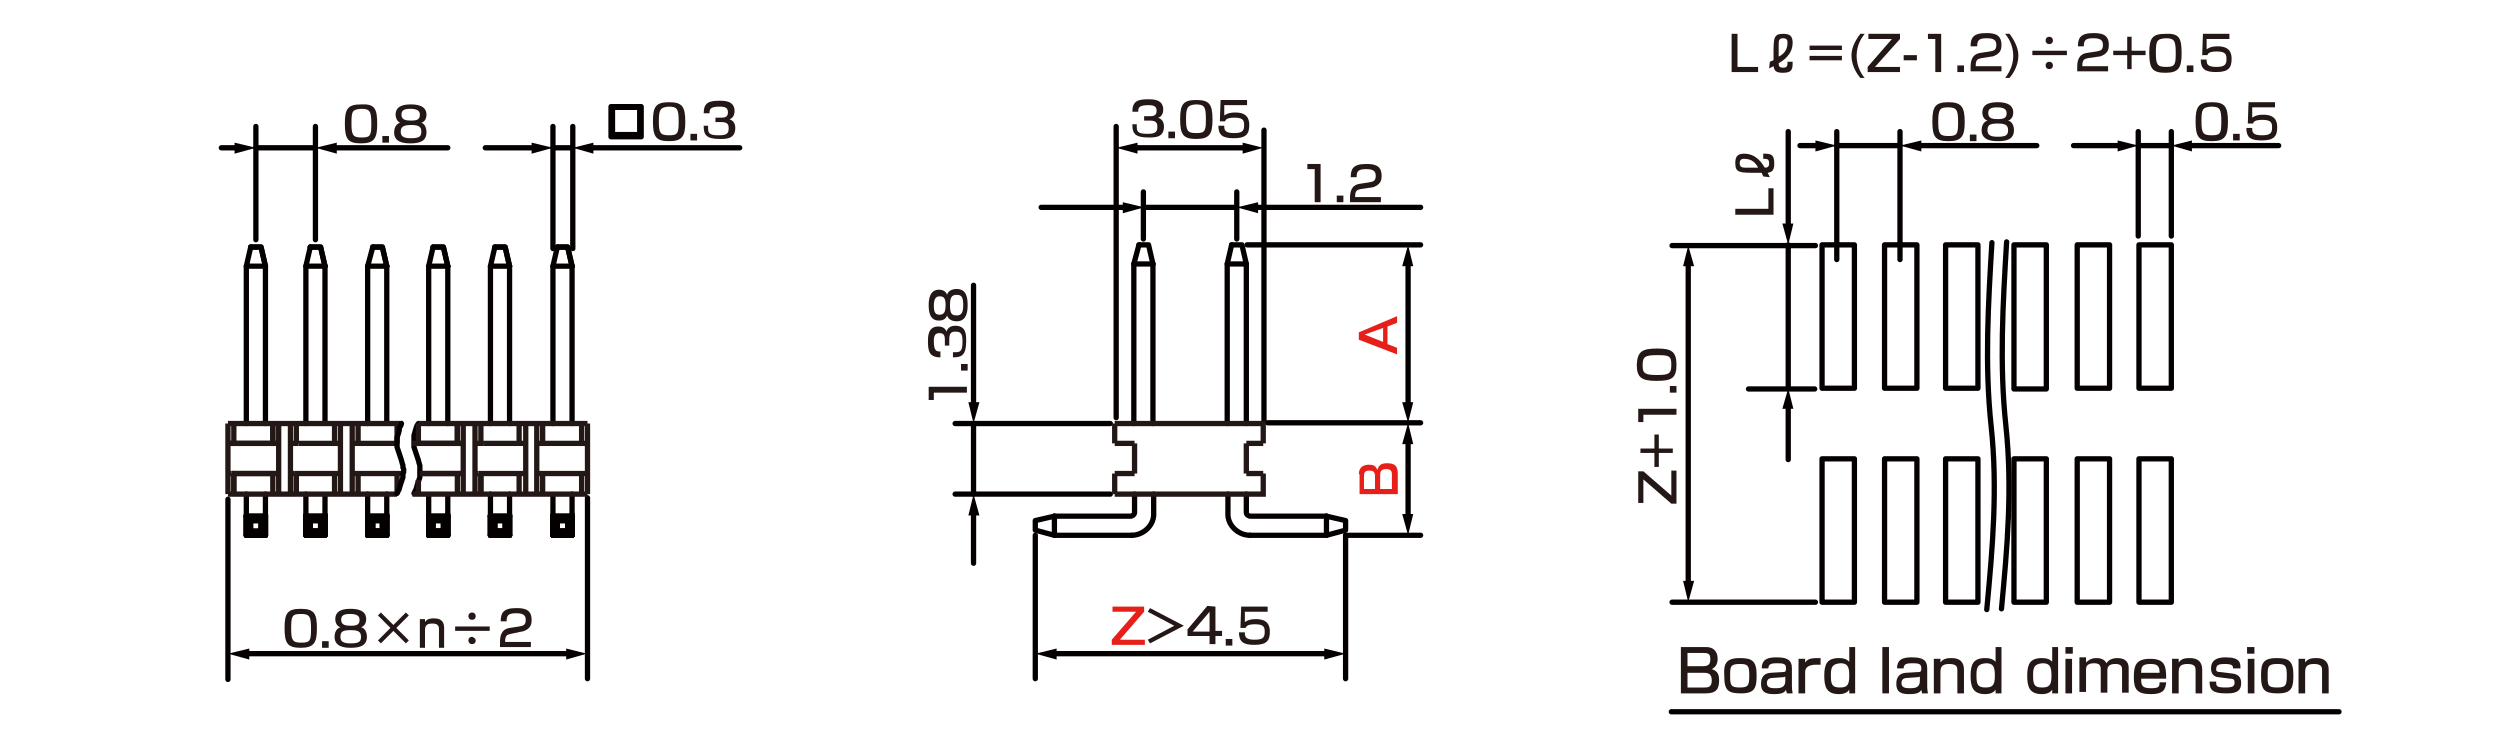 <?xml version="1.0" encoding="utf-8"?>
<!-- Generator: Adobe Illustrator 24.2.3, SVG Export Plug-In . SVG Version: 6.00 Build 0)  -->
<svg version="1.1" id="レイヤー_1" xmlns="http://www.w3.org/2000/svg" xmlns:xlink="http://www.w3.org/1999/xlink" x="0px" width="340" height="99.6"
	 y="0px" viewBox="0 0 340 99.6" style="enable-background:new 0 0 340 99.6;" xml:space="preserve">
<style type="text/css">
	.st0{fill:none;stroke:#040000;stroke-width:0.72;stroke-linecap:round;stroke-linejoin:round;stroke-miterlimit:10;}
	.st1{fill:none;stroke:#040000;stroke-width:0.72;stroke-linecap:round;stroke-linejoin:round;}
	.st2{fill:#040000;}
	.st3{fill:#E61F19;}
	.st4{fill:#231815;}
	.st5{fill:none;stroke:#231815;stroke-width:0.72;stroke-miterlimit:10;}
</style>
<g id="MH0104">
	<line class="st0" x1="34.8" y1="20.1" x2="42.9" y2="20.1"/>
	<line class="st0" x1="42.9" y1="32.6" x2="42.9" y2="17.2"/>
	<line class="st0" x1="34.8" y1="32.6" x2="34.8" y2="17.2"/>
	<line class="st0" x1="75.2" y1="20.1" x2="77.9" y2="20.1"/>
	<line class="st0" x1="77.9" y1="33.8" x2="77.9" y2="17.2"/>
	<line class="st0" x1="75.2" y1="33.8" x2="75.2" y2="17.2"/>
	<line class="st0" x1="79.9" y1="67.7" x2="79.9" y2="92.3"/>
	<line class="st0" x1="31" y1="67.9" x2="31" y2="92.4"/>
	<g>
		<path class="st0" d="M36.1,36.2v21.4V36.2z"/>
		<line class="st0" x1="33.5" y1="36.2" x2="33.5" y2="57.6"/>
		<polyline class="st0" points="34.1,33.6 35.5,33.6 36.1,36.2 		"/>
		<polygon class="st0" points="36.1,36.2 33.5,36.2 34.1,33.6 33.5,36.2 		"/>
		<polyline class="st0" points="36.1,36.2 35.5,33.6 34.1,33.6 		"/>
	</g>
	<g>
		<line class="st0" x1="34.1" y1="70.8" x2="33.5" y2="70.2"/>
		<line class="st0" x1="34.1" y1="72.2" x2="33.5" y2="72.8"/>
		<line class="st0" x1="33.5" y1="70.2" x2="36.1" y2="70.2"/>
		<polyline class="st0" points="33.5,70.2 33.5,72.8 36.1,72.8 		"/>
		<line class="st0" x1="34.1" y1="70.8" x2="35.5" y2="70.8"/>
		<polyline class="st0" points="34.1,70.8 34.1,72.2 35.5,72.2 		"/>
		<polyline class="st0" points="36.1,70.2 35.5,70.8 35.5,72.2 		"/>
		<line class="st0" x1="35.5" y1="72.2" x2="36.1" y2="72.8"/>
		<polyline class="st0" points="36.1,70 36.1,72.8 36.1,70.2 		"/>
		<line class="st0" x1="33.5" y1="70" x2="33.5" y2="72.8"/>
		<line class="st0" x1="34.1" y1="70.8" x2="33.5" y2="70.2"/>
		<line class="st0" x1="34.1" y1="72.2" x2="33.5" y2="72.8"/>
		<line class="st0" x1="33.5" y1="70.2" x2="36.1" y2="70.2"/>
		<polyline class="st0" points="33.5,70.2 33.5,72.8 36.1,72.8 		"/>
		<line class="st0" x1="34.1" y1="70.8" x2="35.5" y2="70.8"/>
		<polyline class="st0" points="36.1,72.8 36.1,70.2 35.5,70.8 35.5,72.2 		"/>
		<line class="st0" x1="33.5" y1="67.2" x2="33.5" y2="72.8"/>
		<line class="st0" x1="36.1" y1="70" x2="36.1" y2="72.8"/>
		<line class="st0" x1="36.1" y1="67.2" x2="36.1" y2="72.8"/>
	</g>
	<g>
		<path class="st0" d="M44.2,36.2v21.3V36.2z"/>
		<line class="st0" x1="41.6" y1="36.2" x2="41.6" y2="57.6"/>
		<polyline class="st0" points="42.2,33.6 43.6,33.6 44.2,36.2 		"/>
		<polygon class="st0" points="44.2,36.2 41.6,36.2 42.2,33.6 41.6,36.2 		"/>
		<polyline class="st0" points="44.2,36.2 43.6,33.6 42.2,33.6 		"/>
	</g>
	<g>
		<line class="st0" x1="42.2" y1="70.8" x2="41.6" y2="70.2"/>
		<line class="st0" x1="42.2" y1="72.2" x2="41.6" y2="72.8"/>
		<line class="st0" x1="41.6" y1="70.2" x2="44.2" y2="70.2"/>
		<polyline class="st0" points="41.6,70.2 41.6,72.8 44.2,72.8 		"/>
		<line class="st0" x1="42.2" y1="70.8" x2="43.6" y2="70.8"/>
		<polyline class="st0" points="42.2,70.8 42.2,72.2 43.6,72.2 		"/>
		<polyline class="st0" points="44.2,70.2 43.6,70.8 43.6,72.2 		"/>
		<line class="st0" x1="43.6" y1="72.2" x2="44.2" y2="72.8"/>
		<polyline class="st0" points="44.2,70 44.2,72.8 44.2,70.2 		"/>
		<line class="st0" x1="41.6" y1="70" x2="41.6" y2="72.8"/>
		<line class="st0" x1="42.2" y1="70.8" x2="41.6" y2="70.2"/>
		<line class="st0" x1="42.2" y1="72.2" x2="41.6" y2="72.8"/>
		<line class="st0" x1="41.6" y1="70.2" x2="44.2" y2="70.2"/>
		<polyline class="st0" points="41.6,70.2 41.6,72.8 44.2,72.8 		"/>
		<line class="st0" x1="42.2" y1="70.8" x2="43.6" y2="70.8"/>
		<polyline class="st0" points="42.2,70.8 42.2,72.2 43.6,72.2 		"/>
		<polyline class="st0" points="44.2,72.8 44.2,70.2 43.6,70.8 43.6,72.2 		"/>
		<line class="st0" x1="41.6" y1="67.2" x2="41.6" y2="72.8"/>
		<line class="st0" x1="44.2" y1="70" x2="44.2" y2="72.8"/>
		<line class="st0" x1="44.2" y1="67.3" x2="44.2" y2="72.8"/>
	</g>
	<g>
		<path class="st0" d="M52.6,36.2v21.3V36.2z"/>
		<line class="st0" x1="50" y1="36.2" x2="50" y2="57.6"/>
		<polyline class="st0" points="50.7,33.6 52,33.6 52.6,36.2 		"/>
		<polygon class="st0" points="52.6,36.2 50,36.2 50.7,33.6 50,36.2 		"/>
		<polyline class="st0" points="52.6,36.2 52,33.6 50.7,33.6 		"/>
	</g>
	<g>
		<line class="st0" x1="50.7" y1="70.8" x2="50" y2="70.2"/>
		<line class="st0" x1="50.7" y1="72.2" x2="50" y2="72.8"/>
		<line class="st0" x1="50" y1="70.2" x2="52.6" y2="70.2"/>
		<polyline class="st0" points="50,70.2 50,72.8 52.6,72.8 		"/>
		<line class="st0" x1="50.7" y1="70.8" x2="52" y2="70.8"/>
		<polyline class="st0" points="50.7,70.8 50.7,72.2 52,72.2 		"/>
		<polyline class="st0" points="52.6,70.2 52,70.8 52,72.2 		"/>
		<line class="st0" x1="52" y1="72.2" x2="52.6" y2="72.8"/>
		<polyline class="st0" points="52.6,70 52.6,72.8 52.6,70.2 		"/>
		<line class="st0" x1="50" y1="70" x2="50" y2="72.8"/>
		<line class="st0" x1="50.7" y1="70.8" x2="50" y2="70.2"/>
		<line class="st0" x1="50.7" y1="72.2" x2="50" y2="72.8"/>
		<line class="st0" x1="50" y1="70.2" x2="52.6" y2="70.2"/>
		<polyline class="st0" points="50,70.2 50,72.8 52.6,72.8 		"/>
		<line class="st0" x1="50.7" y1="70.8" x2="52" y2="70.8"/>
		<polyline class="st0" points="50.7,70.8 50.7,72.2 52,72.2 		"/>
		<polyline class="st0" points="52.6,72.8 52.6,70.2 52,70.8 52,72.2 		"/>
		<line class="st0" x1="50" y1="67.2" x2="50" y2="72.8"/>
		<line class="st0" x1="52.6" y1="70" x2="52.6" y2="72.8"/>
		<line class="st0" x1="52.6" y1="67.2" x2="52.6" y2="72.8"/>
	</g>
	<g>
		<path class="st0" d="M60.9,36.2v21.4V36.2z"/>
		<line class="st0" x1="58.3" y1="36.2" x2="58.3" y2="57.6"/>
		<polyline class="st0" points="58.9,33.6 60.3,33.6 60.9,36.2 		"/>
		<polygon class="st0" points="60.9,36.2 58.3,36.2 58.9,33.6 58.3,36.2 		"/>
		<polyline class="st0" points="60.9,36.2 60.3,33.6 58.9,33.6 		"/>
	</g>
	<g>
		<line class="st0" x1="58.9" y1="70.8" x2="58.3" y2="70.2"/>
		<line class="st0" x1="58.9" y1="72.2" x2="58.3" y2="72.8"/>
		<line class="st0" x1="58.3" y1="70.2" x2="60.9" y2="70.2"/>
		<polyline class="st0" points="58.3,70.2 58.3,72.8 60.9,72.8 		"/>
		<line class="st0" x1="58.9" y1="70.8" x2="60.3" y2="70.8"/>
		<polyline class="st0" points="58.9,70.8 58.9,72.2 60.3,72.2 		"/>
		<polyline class="st0" points="60.9,70.2 60.3,70.8 60.3,72.2 		"/>
		<line class="st0" x1="60.3" y1="72.2" x2="60.9" y2="72.8"/>
		<polyline class="st0" points="60.9,70 60.9,72.8 60.9,70.2 		"/>
		<line class="st0" x1="58.3" y1="70" x2="58.3" y2="72.8"/>
		<line class="st0" x1="58.9" y1="70.8" x2="58.3" y2="70.2"/>
		<line class="st0" x1="58.9" y1="72.2" x2="58.3" y2="72.8"/>
		<line class="st0" x1="58.3" y1="70.2" x2="60.9" y2="70.2"/>
		<polyline class="st0" points="58.3,70.2 58.3,72.8 60.9,72.8 		"/>
		<line class="st0" x1="58.9" y1="70.8" x2="60.3" y2="70.8"/>
		<polyline class="st0" points="58.9,70.8 58.9,72.2 60.3,72.2 		"/>
		<polyline class="st0" points="60.9,72.8 60.9,70.2 60.3,70.8 60.3,72.2 		"/>
		<line class="st0" x1="58.3" y1="67.3" x2="58.3" y2="72.8"/>
		<line class="st0" x1="60.9" y1="70" x2="60.9" y2="72.8"/>
		<line class="st0" x1="60.9" y1="67.3" x2="60.9" y2="72.8"/>
	</g>
	<g>
		<path class="st0" d="M69.3,36.2v21.4V36.2z"/>
		<line class="st0" x1="66.7" y1="36.2" x2="66.7" y2="57.6"/>
		<polyline class="st0" points="67.3,33.6 68.7,33.6 69.3,36.2 		"/>
		<polygon class="st0" points="69.3,36.2 66.7,36.2 67.3,33.6 66.7,36.2 		"/>
		<polyline class="st0" points="69.3,36.2 68.7,33.6 67.3,33.6 		"/>
	</g>
	<g>
		<line class="st0" x1="67.3" y1="70.8" x2="66.7" y2="70.2"/>
		<line class="st0" x1="67.3" y1="72.2" x2="66.7" y2="72.8"/>
		<line class="st0" x1="66.7" y1="70.2" x2="69.3" y2="70.2"/>
		<polyline class="st0" points="66.7,70.2 66.7,72.8 69.3,72.8 		"/>
		<line class="st0" x1="67.3" y1="70.8" x2="68.7" y2="70.8"/>
		<polyline class="st0" points="67.3,70.8 67.3,72.2 68.7,72.2 		"/>
		<polyline class="st0" points="69.3,70.2 68.7,70.8 68.7,72.2 		"/>
		<line class="st0" x1="68.7" y1="72.2" x2="69.3" y2="72.8"/>
		<polyline class="st0" points="69.3,70 69.3,72.8 69.3,70.2 		"/>
		<line class="st0" x1="66.7" y1="70" x2="66.7" y2="72.8"/>
		<line class="st0" x1="67.3" y1="70.8" x2="66.7" y2="70.2"/>
		<line class="st0" x1="67.3" y1="72.2" x2="66.7" y2="72.8"/>
		<line class="st0" x1="66.7" y1="70.2" x2="69.3" y2="70.2"/>
		<polyline class="st0" points="66.7,70.2 66.7,72.8 69.3,72.8 		"/>
		<line class="st0" x1="67.3" y1="70.8" x2="68.7" y2="70.8"/>
		<polyline class="st0" points="67.3,70.8 67.3,72.2 68.7,72.2 		"/>
		<polyline class="st0" points="69.3,72.8 69.3,70.2 68.7,70.8 68.7,72.2 		"/>
		<line class="st0" x1="66.7" y1="67.2" x2="66.7" y2="72.8"/>
		<line class="st0" x1="69.3" y1="70" x2="69.3" y2="72.8"/>
		<line class="st0" x1="69.3" y1="67.2" x2="69.3" y2="72.8"/>
	</g>
	<g>
		<path class="st0" d="M77.8,36.2v21.4V36.2z"/>
		<line class="st0" x1="75.2" y1="36.2" x2="75.2" y2="57.6"/>
		<polyline class="st0" points="75.8,33.6 77.2,33.6 77.8,36.2 		"/>
		<polygon class="st0" points="77.8,36.2 75.2,36.2 75.8,33.6 75.2,36.2 		"/>
		<polyline class="st0" points="77.8,36.2 77.2,33.6 75.8,33.6 		"/>
	</g>
	<g>
		<line class="st0" x1="75.8" y1="70.8" x2="75.2" y2="70.2"/>
		<line class="st0" x1="75.8" y1="72.2" x2="75.2" y2="72.8"/>
		<line class="st0" x1="75.2" y1="70.2" x2="77.8" y2="70.2"/>
		<polyline class="st0" points="75.2,70.2 75.2,72.8 77.8,72.8 		"/>
		<line class="st0" x1="75.8" y1="70.8" x2="77.2" y2="70.8"/>
		<polyline class="st0" points="75.8,70.8 75.8,72.2 77.2,72.2 		"/>
		<polyline class="st0" points="77.8,70.2 77.2,70.8 77.2,72.2 		"/>
		<line class="st0" x1="77.2" y1="72.2" x2="77.8" y2="72.8"/>
		<polyline class="st0" points="77.8,70 77.8,72.8 77.8,70.2 		"/>
		<line class="st0" x1="75.2" y1="70" x2="75.2" y2="72.8"/>
		<line class="st0" x1="75.8" y1="70.8" x2="75.2" y2="70.2"/>
		<line class="st0" x1="75.8" y1="72.2" x2="75.2" y2="72.8"/>
		<line class="st0" x1="75.2" y1="70.2" x2="77.8" y2="70.2"/>
		<polyline class="st0" points="75.2,70.2 75.2,72.8 77.8,72.8 		"/>
		<line class="st0" x1="75.8" y1="70.8" x2="77.2" y2="70.8"/>
		<polyline class="st0" points="75.8,70.8 75.8,72.2 77.2,72.2 		"/>
		<polyline class="st0" points="77.8,72.8 77.8,70.2 77.2,70.8 77.2,72.2 		"/>
		<line class="st0" x1="75.2" y1="67.3" x2="75.2" y2="72.8"/>
		<line class="st0" x1="77.8" y1="70" x2="77.8" y2="72.8"/>
		<line class="st0" x1="77.8" y1="67.2" x2="77.8" y2="72.8"/>
	</g>
	<line class="st0" x1="290.8" y1="19.8" x2="295.3" y2="19.8"/>
	<line class="st0" x1="295.3" y1="32.1" x2="295.3" y2="17.9"/>
	<line class="st0" x1="290.8" y1="32.1" x2="290.8" y2="17.9"/>
	<line class="st0" x1="227.4" y1="33.4" x2="246.9" y2="33.4"/>
	<line class="st0" x1="237.8" y1="52.9" x2="246.8" y2="52.9"/>
	<line class="st0" x1="227.4" y1="81.9" x2="246.9" y2="81.9"/>
	<line class="st0" x1="243.2" y1="33.3" x2="243.2" y2="52.8"/>
	<path class="st0" d="M272.9,32.9c-0.5,8.4-1,16.6-0.1,25s0.2,16.5-0.6,24.9"/>
	<polyline class="st0" points="273.9,62.4 273.9,81.9 278.3,81.9 278.3,62.4 273.9,62.4 	"/>
	<rect x="282.5" y="62.4" class="st0" width="4.4" height="19.5"/>
	<rect x="290.9" y="62.4" class="st0" width="4.4" height="19.5"/>
	<polyline class="st0" points="273.9,33.3 278.3,33.3 278.3,52.9 273.9,52.9 273.9,33.4 	"/>
	<rect x="282.5" y="33.3" class="st0" width="4.4" height="19.5"/>
	<rect x="290.9" y="33.3" class="st0" width="4.4" height="19.5"/>
	<path class="st0" d="M270.9,33c-0.5,8.4-1,16.6-0.1,25s0.2,16.5-0.6,24.9"/>
	<rect x="247.8" y="62.4" class="st0" width="4.4" height="19.5"/>
	<rect x="256.3" y="62.4" class="st0" width="4.4" height="19.5"/>
	<rect x="264.6" y="62.4" class="st0" width="4.4" height="19.5"/>
	<rect x="247.8" y="33.3" class="st0" width="4.4" height="19.5"/>
	<rect x="256.3" y="33.3" class="st0" width="4.4" height="19.5"/>
	<rect x="264.6" y="33.3" class="st0" width="4.4" height="19.5"/>
	<line class="st0" x1="183" y1="72.8" x2="183" y2="92.3"/>
	<line class="st0" x1="155.5" y1="26.1" x2="155.5" y2="32.5"/>
	<line class="st0" x1="168.2" y1="26.1" x2="168.2" y2="32.5"/>
	<line class="st0" x1="140.8" y1="72.8" x2="140.8" y2="92.3"/>
	<line class="st0" x1="169.6" y1="33.3" x2="193.2" y2="33.3"/>
	<line class="st0" x1="183" y1="72.8" x2="193.2" y2="72.8"/>
	<line class="st0" x1="172.4" y1="57.5" x2="193.2" y2="57.5"/>
	<line class="st0" x1="132.4" y1="67.2" x2="132.4" y2="57.6"/>
	<line class="st0" x1="151" y1="57.6" x2="129.9" y2="57.6"/>
	<line class="st0" x1="151" y1="67.2" x2="129.9" y2="67.2"/>
	<line class="st0" x1="156.8" y1="35.9" x2="156.8" y2="57.6"/>
	<line class="st0" x1="154.2" y1="35.9" x2="154.2" y2="57.6"/>
	<line class="st0" x1="169.5" y1="35.9" x2="169.5" y2="57.6"/>
	<line class="st0" x1="166.9" y1="35.9" x2="166.9" y2="57.6"/>
	<polyline class="st0" points="154.9,33.3 156.2,33.3 156.8,35.9 	"/>
	<polyline class="st0" points="154.9,33.3 154.2,35.9 156.8,35.9 	"/>
	<polyline class="st0" points="167.5,33.3 168.9,33.3 169.5,35.9 	"/>
	<polyline class="st0" points="167.5,33.3 166.9,35.9 169.5,35.9 	"/>
	<g>
		<polyline class="st0" points="153.9,72.8 143.4,72.8 143.4,70.2 		"/>
		<path class="st0" d="M143.4,70.2h10.4c0,0,0.5-0.1,0.5-0.5s0-2.5,0-2.5"/>
		<polyline class="st0" points="143.4,70.2 140.8,70.8 140.8,72.1 143.4,72.8 		"/>
		<path class="st0" d="M153.9,72.8c1.5,0,2.9-1.2,3-2.7v-2.9"/>
	</g>
	<g>
		<polyline class="st0" points="170,72.8 180.4,72.8 180.4,70.2 		"/>
		<path class="st0" d="M180.4,70.2H170c0,0-0.5-0.1-0.5-0.5s0-2.5,0-2.5"/>
		<polyline class="st0" points="180.4,70.2 183,70.8 183,72.1 180.4,72.8 		"/>
		<path class="st0" d="M170,72.8c-1.5,0-2.9-1.2-3-2.7v-2.9"/>
	</g>
	<line class="st0" x1="171.9" y1="57.3" x2="171.9" y2="17.7"/>
	<line class="st0" x1="151.8" y1="56.8" x2="151.8" y2="17.2"/>
	<g>
		<line class="st1" x1="33.4" y1="88.9" x2="77.5" y2="88.9"/>
		<g>
			<polygon class="st2" points="33.9,89.7 31,88.9 33.9,88.2 			"/>
		</g>
		<g>
			<polygon class="st2" points="77,89.7 79.8,88.9 77,88.2 			"/>
		</g>
	</g>
	<g>
		<line class="st1" x1="32.5" y1="20.1" x2="30.1" y2="20.1"/>
		<g>
			<polygon class="st2" points="31.9,19.4 34.8,20.1 31.9,20.9 			"/>
		</g>
	</g>
	<g>
		<line class="st1" x1="45.2" y1="20.1" x2="60.9" y2="20.1"/>
		<g>
			<polygon class="st2" points="45.8,20.9 42.9,20.1 45.8,19.4 			"/>
		</g>
	</g>
	<g>
		<line class="st1" x1="80.2" y1="20.1" x2="100.6" y2="20.1"/>
		<g>
			<polygon class="st2" points="80.7,20.9 77.9,20.1 80.7,19.4 			"/>
		</g>
	</g>
	<g>
		<line class="st1" x1="72.9" y1="20.1" x2="66" y2="20.1"/>
		<g>
			<polygon class="st2" points="72.3,19.4 75.2,20.1 72.3,20.9 			"/>
		</g>
	</g>
	<g>
		<line class="st1" x1="132.4" y1="55.3" x2="132.4" y2="38.8"/>
		<g>
			<polygon class="st2" points="133.2,54.7 132.4,57.6 131.7,54.7 			"/>
		</g>
	</g>
	<g>
		<line class="st1" x1="132.4" y1="69.5" x2="132.4" y2="76.6"/>
		<g>
			<polygon class="st2" points="131.7,70.1 132.4,67.2 133.2,70.1 			"/>
		</g>
	</g>
	<g>
		<line class="st1" x1="143.2" y1="88.9" x2="180.7" y2="88.9"/>
		<g>
			<polygon class="st2" points="143.7,89.7 140.8,88.9 143.7,88.2 			"/>
		</g>
		<g>
			<polygon class="st2" points="180.1,89.7 183,88.9 180.1,88.2 			"/>
		</g>
	</g>
	<g>
		<line class="st1" x1="154.2" y1="20.1" x2="169.5" y2="20.1"/>
		<g>
			<polygon class="st2" points="154.7,20.9 151.8,20.1 154.7,19.4 			"/>
		</g>
		<g>
			<polygon class="st2" points="169,20.9 171.8,20.1 169,19.4 			"/>
		</g>
	</g>
	<line class="st0" x1="155.6" y1="28.2" x2="168.2" y2="28.2"/>
	<g>
		<line class="st1" x1="170.6" y1="28.2" x2="193.2" y2="28.2"/>
		<g>
			<polygon class="st2" points="171.1,29 168.2,28.2 171.1,27.5 			"/>
		</g>
	</g>
	<g>
		<line class="st1" x1="153.3" y1="28.2" x2="141.6" y2="28.2"/>
		<g>
			<polygon class="st2" points="152.7,27.5 155.6,28.2 152.7,29 			"/>
		</g>
	</g>
	<g>
		<path class="st3" d="M190,43v0.9l-1.3,0.5v2.4l1.3,0.5v0.9l-5.2-2v-1L190,43z M188.1,46.5v-1.9l-2.5,0.9L188.1,46.5z"/>
	</g>
	<g>
		<path class="st3" d="M184.8,64.5c0-1.1,0.8-1.3,1.4-1.3c0.5,0,0.9,0.1,1.1,0.7c0.2-0.5,0.4-0.9,1.3-0.9c0.9,0,1.5,0.2,1.5,1.4v2.8
			h-5.2v-2.7H184.8z M185.5,66.5h1.5v-1.7c0-0.7-0.3-0.8-0.8-0.8c-0.6,0-0.7,0.3-0.7,0.8V66.5z M187.7,66.5h1.6v-1.9
			c0-0.5-0.1-0.8-0.8-0.8c-0.8,0-0.8,0.5-0.8,0.9V66.5z"/>
	</g>
	<g>
		<line class="st1" x1="191.5" y1="35.7" x2="191.5" y2="55.2"/>
		<g>
			<polygon class="st2" points="190.7,36.2 191.5,33.3 192.2,36.2 			"/>
		</g>
		<g>
			<polygon class="st2" points="190.7,54.7 191.5,57.5 192.2,54.7 			"/>
		</g>
	</g>
	<g>
		<line class="st1" x1="191.5" y1="59.9" x2="191.5" y2="70.4"/>
		<g>
			<polygon class="st2" points="190.7,60.4 191.5,57.5 192.2,60.4 			"/>
		</g>
		<g>
			<polygon class="st2" points="190.7,69.9 191.5,72.8 192.2,69.9 			"/>
		</g>
	</g>
	<g>
		<path class="st4" d="M222.8,64.1h0.7l3.8,3.3V64h0.7v4.5h-0.7l-3.8-3.3v3.2h-0.7V64.1z"/>
		<path class="st4" d="M225,61.6h-1.9V61h1.9v-1.9h0.6V61h1.9v0.6h-1.9v1.9H225V61.6z"/>
		<path class="st4" d="M222.8,55.6h5.2v0.8h-4.5v1h-0.7V55.6z"/>
		<path class="st4" d="M227.1,52.5h0.9v0.9h-0.9V52.5z"/>
		<path class="st4" d="M225.4,47.4c1.9,0,2.6,0.4,2.6,2.2s-0.6,2.2-2.7,2.2c-2,0-2.7-0.4-2.7-2.2C222.7,47.8,223.3,47.4,225.4,47.4z
			 M225.4,51c1.6,0,1.9-0.2,1.9-1.4s-0.3-1.3-1.9-1.3c-1.7,0-2,0.2-2,1.4C223.4,50.8,223.7,51,225.4,51z"/>
	</g>
	<g>
		<line class="st1" x1="229.6" y1="35.7" x2="229.6" y2="79.6"/>
		<g>
			<polygon class="st2" points="228.9,36.2 229.6,33.4 230.4,36.2 			"/>
		</g>
		<g>
			<polygon class="st2" points="228.9,79 229.6,81.9 230.4,79 			"/>
		</g>
	</g>
	<g>
		<line class="st1" x1="243.2" y1="30.9" x2="243.2" y2="17.9"/>
		<g>
			<polygon class="st2" points="243.9,30.4 243.2,33.3 242.4,30.4 			"/>
		</g>
	</g>
	<g>
		<line class="st1" x1="243.2" y1="55.1" x2="243.2" y2="62.5"/>
		<g>
			<polygon class="st2" points="242.4,55.6 243.2,52.8 243.9,55.6 			"/>
		</g>
	</g>
	<g>
		<line class="st1" x1="297.6" y1="19.8" x2="309.9" y2="19.8"/>
		<g>
			<polygon class="st2" points="298.1,20.6 295.3,19.8 298.1,19.1 			"/>
		</g>
	</g>
	<g>
		<line class="st1" x1="288.5" y1="19.8" x2="282" y2="19.8"/>
		<g>
			<polygon class="st2" points="288,19.1 290.8,19.8 288,20.6 			"/>
		</g>
	</g>
	<g>
		<polyline class="st5" points="171.8,60.3 171.8,57.6 151.6,57.6 		"/>
		<line class="st5" x1="151.6" y1="57.6" x2="151.6" y2="60.3"/>
		<line class="st5" x1="169.5" y1="60.3" x2="171.8" y2="60.3"/>
		<line class="st5" x1="151.6" y1="60.3" x2="154.3" y2="60.3"/>
		<polyline class="st5" points="171.8,64.4 171.8,67.2 151.6,67.2 		"/>
		<line class="st5" x1="151.6" y1="64.4" x2="151.6" y2="67.2"/>
		<line class="st5" x1="169.5" y1="64.4" x2="171.8" y2="64.4"/>
		<line class="st5" x1="151.6" y1="64.4" x2="154.3" y2="64.4"/>
		<line class="st5" x1="169.5" y1="60.3" x2="169.5" y2="64.4"/>
		<line class="st5" x1="154.3" y1="60.3" x2="154.3" y2="64.4"/>
	</g>
	<line class="st0" x1="249.8" y1="19.8" x2="258.4" y2="19.8"/>
	<line class="st0" x1="258.4" y1="35.3" x2="258.4" y2="17.9"/>
	<line class="st0" x1="249.8" y1="35.3" x2="249.8" y2="17.9"/>
	<g>
		<line class="st1" x1="247.4" y1="19.8" x2="244.8" y2="19.8"/>
		<g>
			<polygon class="st2" points="246.9,19.1 249.8,19.8 246.9,20.6 			"/>
		</g>
	</g>
	<g>
		<line class="st1" x1="260.7" y1="19.8" x2="277" y2="19.8"/>
		<g>
			<polygon class="st2" points="261.3,20.6 258.4,19.8 261.3,19.1 			"/>
		</g>
	</g>
	<g>
		<g>
			<path class="st0" d="M87.2,14.5v4.1h-4.1v-4.1H87.2z M83.3,14.6v3.7H87v-3.7C87,14.6,83.3,14.6,83.3,14.6z"/>
		</g>
		<path class="st4" d="M93.2,16.6c0,1.9-0.4,2.6-2.2,2.6c-1.8,0-2.2-0.6-2.2-2.7c0-2,0.4-2.6,2.2-2.6C92.8,13.9,93.2,14.5,93.2,16.6
			z M89.6,16.5c0,1.6,0.2,1.9,1.4,1.9c1.2,0,1.3-0.3,1.3-1.9c0-1.7-0.2-2-1.4-2C89.8,14.6,89.6,14.9,89.6,16.5z"/>
		<path class="st4" d="M94.8,18.2v0.9h-0.9v-0.9H94.8z"/>
		<path class="st4" d="M96.3,17.3c0,0.7,0,1.1,1.4,1.1c0.9,0,1.4-0.1,1.4-0.9c0-0.4,0-0.9-1-0.9h-0.8V16h0.8c0.3,0,0.9,0,0.9-0.7
			c0-0.6-0.3-0.8-1.1-0.8c-1.4,0-1.4,0.4-1.4,0.9h-0.8c0-1.5,0.8-1.7,2.2-1.7c0.6,0,2,0,2,1.4c0,0.9-0.6,1.1-0.7,1.1
			c0.2,0.1,0.8,0.3,0.8,1.2c0,1.5-1.2,1.5-2.1,1.5c-1.9,0-2.2-0.6-2.2-1.8h0.6V17.3z"/>
	</g>
	<g>
		<path class="st4" d="M51.3,16.9c0,1.9-0.4,2.6-2.2,2.6s-2.2-0.6-2.2-2.7c0-2,0.4-2.6,2.2-2.6C51,14.1,51.3,14.8,51.3,16.9z
			 M47.8,16.8c0,1.6,0.2,1.9,1.4,1.9s1.3-0.3,1.3-1.9c0-1.7-0.2-2-1.4-2C47.9,14.9,47.8,15.1,47.8,16.8z"/>
		<path class="st4" d="M52.9,18.5v0.9H52v-0.9H52.9z"/>
		<path class="st4" d="M53.8,15.6c0-1.3,1.3-1.4,2.1-1.4c0.7,0,2.1,0.1,2.1,1.4c0,0.1,0,0.9-0.7,1.1C58,16.9,58,17.9,58,18
			c0,1.3-1.1,1.5-2.2,1.5c-1,0-2.2-0.2-2.2-1.5c0-0.3,0.1-1.1,0.8-1.3C53.8,16.4,53.8,15.6,53.8,15.6z M54.5,17.9
			c0,0.6,0.3,0.9,1.4,0.9c1.2,0,1.4-0.3,1.4-0.9c0-0.7-0.4-0.9-1.4-0.9C54.8,17,54.5,17.3,54.5,17.9z M54.6,15.6
			c0,0.7,0.6,0.8,1.3,0.8c0.9,0,1.2-0.2,1.2-0.8c0-0.5-0.3-0.8-1.3-0.8C54.8,14.8,54.6,15.1,54.6,15.6z"/>
	</g>
	<g>
		<path class="st4" d="M179.6,22.3v5.2h-0.8V23h-1v-0.7H179.6z"/>
		<path class="st4" d="M182.7,26.6v0.9h-0.9v-0.9H182.7z"/>
		<path class="st4" d="M185.1,25.7c-0.5,0.1-0.8,0.2-0.8,1v0.1h3.5v0.7h-4.2V27c0-0.8,0.1-1.8,1.3-2l1.3-0.2
			c0.6-0.1,0.9-0.2,0.9-0.9c0-0.6-0.3-0.9-1.3-0.9c-1.1,0-1.3,0.3-1.3,1.1h-0.8c0-1.1,0.3-1.8,2.1-1.8c1,0,2.1,0.1,2.1,1.6
			c0,0.7-0.2,1-0.6,1.3c-0.2,0.1-0.5,0.3-0.8,0.3L185.1,25.7z"/>
	</g>
	<g>
		<path class="st4" d="M154.6,17.1c0,0.7,0,1.1,1.4,1.1c0.9,0,1.4-0.1,1.4-0.9c0-0.4,0-0.9-1-0.9h-0.8v-0.6h0.8c0.3,0,0.9,0,0.9-0.7
			c0-0.6-0.3-0.8-1.1-0.8c-1.4,0-1.4,0.4-1.4,0.9H154c0-1.5,0.8-1.7,2.2-1.7c0.6,0,2,0,2,1.4c0,0.9-0.6,1.1-0.7,1.1
			c0.2,0.1,0.8,0.3,0.8,1.2c0,1.5-1.2,1.5-2.1,1.5c-1.9,0-2.2-0.6-2.2-1.8h0.6V17.1z"/>
		<path class="st4" d="M159.8,17.9v0.9h-0.9v-0.9H159.8z"/>
		<path class="st4" d="M164.9,16.3c0,1.9-0.4,2.6-2.2,2.6s-2.2-0.6-2.2-2.7c0-2,0.4-2.6,2.2-2.6C164.5,13.6,164.9,14.2,164.9,16.3z
			 M161.3,16.2c0,1.6,0.2,1.9,1.4,1.9s1.3-0.3,1.3-1.9c0-1.7-0.2-2-1.4-2C161.5,14.3,161.3,14.6,161.3,16.2z"/>
		<path class="st4" d="M169.6,13.6v0.7h-3.1v1.4c0.2-0.1,0.5-0.4,1.5-0.4s1.9,0.3,1.9,1.7c0,1.2-0.4,1.8-2.1,1.8
			c-1.5,0-2.1-0.4-2.1-1.7h0.8c0,0.5,0,1,1.3,1c1,0,1.4-0.2,1.4-1c0-0.6,0-1.1-1.3-1.1c-1.1,0-1.2,0.3-1.3,0.5h-0.7l0.1-2.9
			C166,13.6,169.6,13.6,169.6,13.6z"/>
	</g>
	<g>
		<path class="st4" d="M267.2,16.6c0,1.9-0.4,2.6-2.2,2.6c-1.8,0-2.2-0.6-2.2-2.7c0-2,0.4-2.6,2.2-2.6
			C266.8,13.9,267.2,14.6,267.2,16.6z M263.6,16.6c0,1.6,0.2,1.9,1.4,1.9c1.2,0,1.3-0.3,1.3-1.9c0-1.7-0.2-2-1.4-2
			C263.8,14.6,263.6,14.9,263.6,16.6z"/>
		<path class="st4" d="M268.8,18.3v0.9h-0.9v-0.9H268.8z"/>
		<path class="st4" d="M269.6,15.3c0-1.3,1.3-1.4,2.1-1.4c0.7,0,2.1,0.1,2.1,1.4c0,0.1,0,0.9-0.7,1.1c0.8,0.2,0.8,1.2,0.8,1.3
			c0,1.3-1.1,1.5-2.2,1.5c-1,0-2.2-0.2-2.2-1.5c0-0.3,0.1-1.1,0.8-1.3C269.6,16.2,269.6,15.4,269.6,15.3z M270.3,17.7
			c0,0.6,0.3,0.9,1.4,0.9c1.2,0,1.4-0.3,1.4-0.9c0-0.7-0.4-0.9-1.4-0.9C270.6,16.8,270.3,17,270.3,17.7z M270.4,15.4
			c0,0.7,0.6,0.8,1.3,0.8c0.9,0,1.2-0.2,1.2-0.8c0-0.5-0.3-0.8-1.3-0.8C270.6,14.6,270.4,14.9,270.4,15.4z"/>
	</g>
	<g>
		<path class="st4" d="M44.7,87.2v0.9h-0.9v-0.9H44.7z"/>
		<g>
			<path class="st4" d="M43.1,85.5c0,1.9-0.4,2.6-2.2,2.6s-2.2-0.6-2.2-2.7c0-2,0.4-2.6,2.2-2.6C42.8,82.8,43.1,83.5,43.1,85.5z
				 M39.6,85.5c0,1.6,0.2,1.9,1.4,1.9s1.3-0.3,1.3-1.9c0-1.7-0.2-2-1.4-2C39.7,83.5,39.6,83.8,39.6,85.5z"/>
			<path class="st4" d="M45.6,84.2c0-1.3,1.3-1.4,2.1-1.4c0.7,0,2.1,0.1,2.1,1.4c0,0.1,0,0.9-0.7,1.1c0.8,0.2,0.8,1.2,0.8,1.3
				c0,1.3-1.1,1.5-2.2,1.5c-1,0-2.2-0.2-2.2-1.5c0-0.3,0.1-1.1,0.8-1.3C45.6,85.1,45.6,84.3,45.6,84.2z M46.3,86.6
				c0,0.6,0.3,0.9,1.4,0.9c1.2,0,1.4-0.3,1.4-0.9c0-0.7-0.4-0.9-1.4-0.9C46.6,85.7,46.3,85.9,46.3,86.6z M46.4,84.3
				c0,0.7,0.6,0.8,1.3,0.8c0.9,0,1.2-0.2,1.2-0.8c0-0.5-0.3-0.8-1.3-0.8C46.6,83.5,46.4,83.8,46.4,84.3z"/>
			<path class="st4" d="M55.2,83.3l0.4,0.4l-1.7,1.7l1.7,1.7l-0.4,0.4l-1.7-1.7l-1.7,1.7l-0.4-0.4l1.7-1.7l-1.7-1.7l0.4-0.4l1.7,1.7
				L55.2,83.3z"/>
			<path class="st4" d="M57.8,84.2v0.4c0.3-0.5,0.9-0.5,1.2-0.5c0.4,0,1.4,0,1.4,1.3v2.7h-0.7v-2.5c0-0.3,0-0.8-0.9-0.8s-1,0.4-1,1
				v2.3h-0.7v-3.9H57.8z"/>
			<path class="st4" d="M66.6,85.2v0.6h-4.7v-0.6H66.6z M64.7,83.8c0,0.3-0.2,0.5-0.5,0.5c-0.3,0-0.5-0.2-0.5-0.5s0.2-0.5,0.5-0.5
				C64.5,83.3,64.7,83.5,64.7,83.8z M64.7,87.1c0,0.3-0.2,0.5-0.5,0.5c-0.3,0-0.5-0.2-0.5-0.5s0.2-0.5,0.5-0.5
				C64.5,86.7,64.7,86.9,64.7,87.1z"/>
			<path class="st4" d="M69.5,86.2c-0.5,0.1-0.8,0.2-0.8,1v0.1h3.5V88H68v-0.6c0-0.8,0.1-1.8,1.3-2l1.3-0.2c0.6-0.1,0.9-0.2,0.9-0.9
				c0-0.6-0.3-0.9-1.3-0.9c-1.1,0-1.3,0.3-1.3,1.1h-0.8c0-1.1,0.3-1.8,2.1-1.8c1,0,2.1,0.1,2.1,1.6c0,0.7-0.2,1-0.6,1.3
				c-0.2,0.1-0.5,0.3-0.8,0.3L69.5,86.2z"/>
		</g>
	</g>
	<path class="st5" d="M55.3,67.2"/>
	<path class="st5" d="M55.3,57.6"/>
	<path class="st5" d="M56.1,67.2"/>
	<path class="st5" d="M56.1,57.6"/>
	<g>
		<polyline class="st0" points="56.3,67.1 56.6,66.5 56.7,66.1 56.8,65.8 56.9,65.5 57.1,64.9 57.1,64.5 57.1,64.2 57.1,63.8 
			57.1,63.6 57.1,63.4 57.1,63.3 57,63 56.9,62.6 56.7,62 56.5,61.4 56.4,61.1 56.3,60.8 56.3,60.6 56.3,60.4 56.3,60.3 56.3,59.8 
			56.3,59.5 56.3,59.2 56.4,58.9 56.5,58.5 56.6,58.2 56.7,57.9 56.9,57.6 		"/>
		<line class="st5" x1="79.9" y1="67.2" x2="56.1" y2="67.2"/>
		<line class="st5" x1="70.6" y1="57.6" x2="70.6" y2="60.3"/>
		<line class="st5" x1="70.6" y1="64.4" x2="70.6" y2="67.2"/>
		<line class="st5" x1="71.5" y1="57.6" x2="71.5" y2="67.2"/>
		<line class="st5" x1="65.7" y1="60.3" x2="71.5" y2="60.3"/>
		<line class="st5" x1="65.4" y1="64.4" x2="65.4" y2="67.2"/>
		<line class="st5" x1="71.5" y1="64.4" x2="65.1" y2="64.4"/>
		<line class="st5" x1="79.1" y1="57.6" x2="79.1" y2="60.3"/>
		<line class="st5" x1="79.1" y1="64.4" x2="79.1" y2="67.2"/>
		<line class="st5" x1="79.9" y1="57.6" x2="79.9" y2="67.2"/>
		<line class="st5" x1="73.8" y1="57.6" x2="73.8" y2="60.3"/>
		<line class="st5" x1="79.9" y1="60.3" x2="73" y2="60.3"/>
		<line class="st5" x1="73.8" y1="64.4" x2="73.8" y2="67.2"/>
		<line class="st5" x1="79.9" y1="64.4" x2="73" y2="64.4"/>
		<line class="st5" x1="73" y1="57.6" x2="73" y2="67.2"/>
		<line class="st5" x1="62.2" y1="57.6" x2="62.2" y2="60.3"/>
		<line class="st5" x1="63" y1="60.3" x2="56.1" y2="60.3"/>
		<line class="st5" x1="65.4" y1="57.6" x2="65.4" y2="60.3"/>
		<line class="st5" x1="65.4" y1="64.4" x2="65.4" y2="67.2"/>
		<line class="st5" x1="64.6" y1="57.6" x2="64.6" y2="67.2"/>
		<line class="st5" x1="62.2" y1="57.6" x2="62.2" y2="60.3"/>
		<line class="st5" x1="62.2" y1="64.4" x2="62.2" y2="67.2"/>
		<line class="st5" x1="63" y1="57.6" x2="63" y2="67.2"/>
		<line class="st5" x1="64.6" y1="64.4" x2="65.1" y2="64.4"/>
		<line class="st5" x1="64.6" y1="60.3" x2="65.7" y2="60.3"/>
		<line class="st5" x1="57.3" y1="60.3" x2="63" y2="60.3"/>
		<line class="st5" x1="56.9" y1="65.3" x2="56.9" y2="67.2"/>
		<line class="st5" x1="63" y1="64.4" x2="57.1" y2="64.4"/>
		<line class="st5" x1="56.9" y1="57.6" x2="56.9" y2="60.3"/>
		<line class="st5" x1="56.9" y1="65.3" x2="56.9" y2="67.2"/>
		<line class="st5" x1="56.1" y1="60.3" x2="57.3" y2="60.3"/>
		<line class="st5" x1="57.1" y1="64.4" x2="63" y2="64.4"/>
		<line class="st5" x1="56.9" y1="57.6" x2="79.9" y2="57.6"/>
	</g>
	<g>
		<line class="st5" x1="54" y1="67.2" x2="31" y2="67.2"/>
		<line class="st5" x1="45.5" y1="57.6" x2="45.5" y2="60.3"/>
		<line class="st5" x1="45.5" y1="64.4" x2="45.5" y2="67.2"/>
		<line class="st5" x1="46.3" y1="57.6" x2="46.3" y2="67.2"/>
		<line class="st5" x1="40.6" y1="60.3" x2="46.3" y2="60.3"/>
		<line class="st5" x1="40.3" y1="64.4" x2="40.3" y2="67.2"/>
		<line class="st5" x1="46.3" y1="64.4" x2="40" y2="64.4"/>
		<line class="st5" x1="54" y1="57.6" x2="54" y2="60.3"/>
		<line class="st5" x1="54" y1="64.4" x2="54" y2="67.2"/>
		<line class="st5" x1="48.7" y1="57.6" x2="48.7" y2="60.3"/>
		<line class="st5" x1="54" y1="60.3" x2="47.9" y2="60.3"/>
		<line class="st5" x1="48.7" y1="64.4" x2="48.7" y2="67.2"/>
		<line class="st5" x1="54.8" y1="64.4" x2="47.9" y2="64.4"/>
		<line class="st5" x1="47.9" y1="57.6" x2="47.9" y2="67.2"/>
		<line class="st5" x1="37.1" y1="57.6" x2="37.1" y2="60.3"/>
		<line class="st5" x1="37.9" y1="60.3" x2="31" y2="60.3"/>
		<line class="st5" x1="31.6" y1="64.4" x2="31.8" y2="64.4"/>
		<line class="st5" x1="40.3" y1="57.6" x2="40.3" y2="60.3"/>
		<line class="st5" x1="40.3" y1="64.4" x2="40.3" y2="67.2"/>
		<line class="st5" x1="39.5" y1="57.6" x2="39.5" y2="67.2"/>
		<line class="st5" x1="37.1" y1="57.6" x2="37.1" y2="60.3"/>
		<line class="st5" x1="37.1" y1="64.4" x2="37.1" y2="67.2"/>
		<line class="st5" x1="37.9" y1="57.6" x2="37.9" y2="67.2"/>
		<line class="st5" x1="39.5" y1="64.4" x2="40" y2="64.4"/>
		<line class="st5" x1="39.5" y1="60.3" x2="40.6" y2="60.3"/>
		<line class="st5" x1="32.2" y1="60.3" x2="37.9" y2="60.3"/>
		<line class="st5" x1="31.8" y1="64.4" x2="31.8" y2="67.2"/>
		<line class="st5" x1="37.9" y1="64.4" x2="31.5" y2="64.4"/>
		<line class="st5" x1="31.8" y1="57.6" x2="31.8" y2="60.3"/>
		<line class="st5" x1="31.8" y1="64.4" x2="31.8" y2="67.2"/>
		<line class="st5" x1="31" y1="57.6" x2="31" y2="67.2"/>
		<line class="st5" x1="31" y1="64.4" x2="31.5" y2="64.4"/>
		<line class="st5" x1="31" y1="60.3" x2="32.2" y2="60.3"/>
		<line class="st5" x1="31.6" y1="64.4" x2="37.9" y2="64.4"/>
		<line class="st5" x1="31" y1="57.6" x2="54.8" y2="57.6"/>
		<polyline class="st0" points="54,67.1 54.3,66.5 54.4,66.1 54.5,65.8 54.6,65.5 54.8,64.9 54.8,64.5 54.9,64.2 54.9,63.8 
			54.8,63.6 54.8,63.4 54.8,63.3 54.7,63 54.6,62.6 54.4,62 54.2,61.4 54.1,61.1 54,60.8 54,60.6 54,60.4 54,60.3 54,59.8 54,59.5 
			54.1,59.2 54.2,58.9 54.3,58.5 54.3,58.2 54.5,57.9 54.6,57.6 		"/>
	</g>
	<g>
		<path class="st4" d="M126.3,52.6h5.2v0.8H127v1h-0.7V52.6z"/>
		<path class="st4" d="M130.7,49.5h0.9v0.9h-0.9V49.5z"/>
		<path class="st4" d="M129.8,47.9c0.7,0,1.1,0,1.1-1.4c0-0.9-0.1-1.4-0.9-1.4c-0.4,0-0.9,0-0.9,1V47h-0.6v-0.8c0-0.3,0-0.9-0.7-0.9
			c-0.6,0-0.8,0.3-0.8,1.1c0,1.4,0.4,1.4,0.9,1.4v0.8c-1.5,0-1.7-0.8-1.7-2.2c0-0.6,0-2,1.4-2c0.9,0,1.1,0.6,1.1,0.7
			c0.1-0.2,0.3-0.8,1.2-0.8c1.5,0,1.5,1.2,1.5,2.1c0,1.9-0.6,2.2-1.8,2.2v-0.7H129.8z"/>
		<path class="st4" d="M127.7,43.6c-1.3,0-1.4-1.3-1.4-2.1c0-0.7,0.1-2.1,1.4-2.1c0.1,0,0.9,0,1.1,0.7c0.2-0.8,1.2-0.8,1.3-0.8
			c1.3,0,1.5,1.1,1.5,2.2c0,1-0.2,2.2-1.5,2.2c-0.3,0-1.1-0.1-1.3-0.8C128.6,43.6,127.8,43.6,127.7,43.6z M130.1,42.9
			c0.6,0,0.9-0.3,0.9-1.4c0-1.2-0.3-1.4-0.9-1.4c-0.7,0-0.9,0.4-0.9,1.4C129.2,42.6,129.4,42.9,130.1,42.9z M127.8,42.8
			c0.7,0,0.8-0.6,0.8-1.3c0-0.9-0.2-1.2-0.8-1.2c-0.5,0-0.8,0.3-0.8,1.3S127.3,42.8,127.8,42.8z"/>
	</g>
	<g>
		<path class="st3" d="M155.6,82.5v0.7l-3.3,3.8h3.4v0.7h-4.5V87l3.3-3.8h-3.2v-0.7H155.6z"/>
		<path class="st4" d="M161,85.1l-4.6,2.4l-0.3-0.5l3.6-1.9l-3.6-1.9l0.3-0.5L161,85.1z"/>
		<path class="st4" d="M165.3,82.5v3.3h0.9v0.7h-0.9v1.1h-0.8v-1.1h-3v-0.9l2.7-3.2L165.3,82.5L165.3,82.5z M164.5,83.2l-2.3,2.7
			h2.3V83.2z"/>
		<path class="st4" d="M167.6,86.9v0.9h-0.9v-0.9H167.6z"/>
		<path class="st4" d="M172.4,82.5v0.7h-3.1v1.4c0.2-0.1,0.5-0.4,1.5-0.4s1.9,0.3,1.9,1.7c0,1.2-0.4,1.8-2.1,1.8
			c-1.5,0-2.1-0.4-2.1-1.7h0.8c0,0.5,0,1,1.3,1c1,0,1.4-0.2,1.4-1c0-0.6,0-1.1-1.3-1.1c-1.1,0-1.2,0.3-1.3,0.5h-0.7l0.1-2.9H172.4z"
			/>
	</g>
	<g>
		<path class="st4" d="M303,16.6c0,1.9-0.4,2.6-2.2,2.6c-1.8,0-2.2-0.6-2.2-2.7c0-2,0.4-2.6,2.2-2.6S303,14.5,303,16.6z M299.4,16.5
			c0,1.6,0.2,1.9,1.4,1.9c1.2,0,1.3-0.3,1.3-1.9c0-1.7-0.2-2-1.4-2C299.5,14.6,299.4,14.9,299.4,16.5z"/>
		<path class="st4" d="M304.6,18.2v0.9h-0.9v-0.9H304.6z"/>
		<path class="st4" d="M309.4,13.9v0.7h-3.1V16c0.2-0.1,0.5-0.4,1.5-0.4s1.9,0.3,1.9,1.7c0,1.2-0.4,1.8-2.1,1.8
			c-1.5,0-2.1-0.4-2.1-1.7h0.8c0,0.5,0,1,1.3,1c1,0,1.4-0.2,1.4-1c0-0.6,0-1.1-1.3-1.1c-1.1,0-1.2,0.3-1.3,0.5h-0.7l0.1-2.9
			C305.8,13.9,309.4,13.9,309.4,13.9z"/>
	</g>
	<g>
		<path class="st4" d="M236,28.4h4.5v-2.8h0.7v3.6H236V28.4z"/>
		<path class="st4" d="M239.8,24c-0.1-0.3-0.2-0.4-0.2-0.5c-0.2,0-0.4,0-0.8,0c-2.2,0-2.8,0-2.8-1.3c0-0.8,0.2-1.3,1.2-1.3
			c1.7,0,2.5,1.4,2.8,1.9c0.4,0,0.6-0.1,0.6-0.6c0-0.6-0.3-0.6-0.8-0.6v-0.7c0.9,0,1.5,0,1.5,1.3c0,1-0.3,1.2-0.9,1.3
			c0.1,0.2,0.2,0.4,0.3,0.6L239.8,24L239.8,24z M237.2,21.6c-0.2,0-0.6,0-0.6,0.6c0,0.5,0.3,0.6,0.7,0.6s0.9,0,1.8,0
			C238.8,22.2,238.3,21.6,237.2,21.6z"/>
	</g>
	<g>
		<path class="st4" d="M236.3,4.6v4.5h2.8v0.7h-3.6V4.6H236.3z"/>
		<path class="st4" d="M240.7,8.4c0.3-0.1,0.4-0.2,0.5-0.2c0-0.2,0-0.4,0-0.8c0-2.2,0-2.8,1.3-2.8c0.8,0,1.3,0.2,1.3,1.2
			c0,1.7-1.4,2.5-1.9,2.8c0,0.4,0.1,0.6,0.6,0.6c0.6,0,0.6-0.3,0.6-0.8h0.7c0,0.9,0,1.5-1.3,1.5c-1,0-1.2-0.3-1.3-0.9
			c-0.2,0.1-0.4,0.2-0.6,0.3L240.7,8.4L240.7,8.4z M243.1,5.8c0-0.2,0-0.6-0.6-0.6c-0.5,0-0.6,0.3-0.6,0.7c0,0.4,0,0.9,0,1.8
			C242.5,7.4,243.1,6.9,243.1,5.8z"/>
		<path class="st4" d="M250.5,6.2v0.6h-4.4V6.2H250.5z M250.5,7.6v0.6h-4.4V7.6H250.5z"/>
		<path class="st4" d="M253.6,4.6c-0.4,0.5-1.1,1.5-1.1,3c0,1.1,0.4,2.2,1.1,3H253c-1.1-1.3-1.2-2.6-1.2-3c0-0.9,0.3-1.8,1.2-3
			C253,4.6,253.6,4.6,253.6,4.6z"/>
		<path class="st4" d="M258.4,4.6v0.7L255,9.1h3.4v0.7H254V9.1l3.3-3.8h-3.2V4.6H258.4z"/>
		<path class="st4" d="M260.7,7.5v0.7h-1.8V7.5H260.7z"/>
		<path class="st4" d="M264,4.6v5.2h-0.8V5.3h-1V4.6H264z"/>
		<path class="st4" d="M267.1,8.9v0.9h-0.9V8.9H267.1z"/>
		<path class="st4" d="M269.5,7.9c-0.5,0.1-0.8,0.2-0.8,1V9h3.5v0.7H268V9.2c0-0.8,0.1-1.8,1.3-2l1.3-0.2c0.6-0.1,0.9-0.2,0.9-0.9
			c0-0.6-0.3-0.9-1.3-0.9c-1.1,0-1.3,0.3-1.3,1.1H268c0-1.1,0.3-1.8,2.1-1.8c1,0,2.1,0.1,2.1,1.6c0,0.7-0.2,1-0.6,1.3
			c-0.2,0.1-0.5,0.3-0.8,0.3L269.5,7.9z"/>
		<path class="st4" d="M273.3,4.6c0.9,1.2,1.2,2.2,1.2,3c0,0.4-0.1,1.7-1.2,3h-0.6c0.7-0.9,1.1-1.9,1.1-3c0-1.5-0.7-2.5-1.1-3
			C272.7,4.6,273.3,4.6,273.3,4.6z"/>
		<path class="st4" d="M281.1,6.9v0.6h-4.7V6.9H281.1z M279.2,5.5c0,0.3-0.2,0.5-0.5,0.5s-0.5-0.2-0.5-0.5s0.2-0.5,0.5-0.5
			S279.2,5.2,279.2,5.5z M279.2,8.9c0,0.3-0.2,0.5-0.5,0.5s-0.5-0.2-0.5-0.5s0.2-0.5,0.5-0.5S279.2,8.6,279.2,8.9z"/>
		<path class="st4" d="M284,7.9c-0.5,0.1-0.8,0.2-0.8,1V9h3.5v0.7h-4.2V9.2c0-0.8,0.1-1.8,1.3-2l1.3-0.2c0.6-0.1,0.9-0.2,0.9-0.9
			c0-0.6-0.3-0.9-1.3-0.9c-1.1,0-1.3,0.3-1.3,1.1h-0.8c0-1.1,0.3-1.8,2.1-1.8c1,0,2.1,0.1,2.1,1.6c0,0.7-0.2,1-0.6,1.3
			c-0.2,0.1-0.5,0.3-0.8,0.3L284,7.9z"/>
		<path class="st4" d="M289.3,6.9V5h0.6v1.9h1.9v0.6h-1.9v1.9h-0.6V7.5h-1.9V6.9H289.3z"/>
		<path class="st4" d="M296.7,7.3c0,1.9-0.4,2.6-2.2,2.6c-1.8,0-2.2-0.6-2.2-2.7c0-2,0.4-2.6,2.2-2.6C296.4,4.5,296.7,5.2,296.7,7.3
			z M293.2,7.2c0,1.6,0.2,1.9,1.4,1.9c1.2,0,1.3-0.3,1.3-1.9c0-1.7-0.2-2-1.4-2C293.3,5.3,293.2,5.6,293.2,7.2z"/>
		<path class="st4" d="M298.3,8.9v0.9h-0.9V8.9H298.3z"/>
		<path class="st4" d="M303.2,4.6v0.7h-3.1v1.4c0.2-0.1,0.5-0.4,1.5-0.4s1.9,0.3,1.9,1.7c0,1.2-0.4,1.8-2.1,1.8
			c-1.5,0-2.1-0.4-2.1-1.7h0.8c0,0.5,0,1,1.3,1c1,0,1.4-0.2,1.4-1c0-0.6,0-1.1-1.3-1.1c-1.1,0-1.2,0.3-1.3,0.5h-0.7l0.1-2.9
			C299.6,4.6,303.2,4.6,303.2,4.6z"/>
	</g>
</g>
<line class="st0" x1="227.3" y1="96.8" x2="318.1" y2="96.8"/>
<g>
	<path class="st4" d="M232,88c1.3,0,1.6,0.9,1.6,1.6c0,0.6-0.2,1.1-0.8,1.4c0.6,0.2,1,0.5,1,1.5c0,1.1-0.3,1.8-1.8,1.8h-3.4V88H232z
		 M229.5,88.8v1.8h2.1c0.9,0,1-0.4,1-1c0-0.7-0.3-0.8-1-0.8H229.5z M229.5,91.5v2h2.3c0.6,0,1-0.1,1-1c0-1-0.7-1-1.1-1H229.5z"/>
	<path class="st4" d="M236.6,89.5c1.6,0,2.3,0.3,2.3,2.3c0,1.7-0.2,2.5-2.1,2.5c-1.8,0-2.3-0.4-2.3-2.4
		C234.4,90.3,234.7,89.5,236.6,89.5z M236.6,93.5c1.2,0,1.3-0.3,1.3-1.7c0-1.3-0.2-1.5-1.3-1.5c-1.3,0-1.3,0.4-1.3,1.6
		C235.3,93.2,235.4,93.5,236.6,93.5z"/>
	<path class="st4" d="M243.7,93.3c0,0.6,0.1,0.9,0.1,1H243c0-0.2-0.1-0.3-0.1-0.5c-0.2,0.4-0.6,0.6-1.6,0.6c-0.9,0-1.8-0.1-1.8-1.4
		c0-0.3,0-1.4,1.3-1.5l1.7-0.1c0.2,0,0.4,0,0.4-0.5c0-0.6-0.3-0.7-1.2-0.7c-0.8,0-1.2,0.1-1.2,0.7h-0.9c0-1.3,0.9-1.5,2-1.5
		c1.4,0,2.1,0.3,2.1,1.5V93.3z M242.9,91.9c-0.1,0.2-0.4,0.2-0.4,0.2l-1.4,0.1c-0.7,0-0.8,0.4-0.8,0.7c0,0.6,0.5,0.7,1.1,0.7
		c0.8,0,1.4-0.1,1.4-1V91.9z"/>
	<path class="st4" d="M245.5,89.6l0,0.5c0.4-0.6,1-0.6,2.1-0.6v0.9c-0.3,0-0.4,0-0.6,0c-0.3,0-1.5,0-1.5,1v2.9h-0.9v-4.7H245.5z"/>
	<path class="st4" d="M252.3,88v6.3h-0.8l0-0.5c-0.2,0.3-0.6,0.6-1.4,0.6c-1.7,0-2-1-2-2.5c0-1.6,0.4-2.4,2-2.4c0.6,0,1,0.1,1.4,0.5
		V88H252.3z M249,91.8c0,1.2,0.1,1.7,1.2,1.7c1,0,1.3-0.3,1.3-1.6c0-1.2-0.2-1.7-1.2-1.7C249.2,90.3,249,90.7,249,91.8z"/>
	<path class="st4" d="M256.9,88v6.3H256V88H256.9z"/>
	<path class="st4" d="M262.1,93.3c0,0.6,0.1,0.9,0.1,1h-0.8c0-0.2-0.1-0.3-0.1-0.5c-0.2,0.4-0.6,0.6-1.6,0.6c-0.9,0-1.8-0.1-1.8-1.4
		c0-0.3,0-1.4,1.3-1.5l1.7-0.1c0.2,0,0.4,0,0.4-0.5c0-0.6-0.3-0.7-1.2-0.7c-0.8,0-1.2,0.1-1.2,0.7H258c0-1.3,0.9-1.5,2-1.5
		c1.4,0,2.1,0.3,2.1,1.5V93.3z M261.2,91.9c-0.1,0.2-0.4,0.2-0.4,0.2l-1.4,0.1c-0.7,0-0.8,0.4-0.8,0.7c0,0.6,0.5,0.7,1.1,0.7
		c0.8,0,1.4-0.1,1.4-1V91.9z"/>
	<path class="st4" d="M263.9,89.6l0,0.5c0.4-0.6,1.1-0.6,1.5-0.6c0.4,0,1.7,0,1.7,1.6v3.2h-0.9v-3.1c0-0.4,0-0.9-1.1-0.9
		c-1.1,0-1.2,0.5-1.2,1.2v2.8H263v-4.7H263.9z"/>
	<path class="st4" d="M272.2,88v6.3h-0.8l0-0.5c-0.2,0.3-0.6,0.6-1.4,0.6c-1.7,0-2-1-2-2.5c0-1.6,0.4-2.4,2-2.4c0.6,0,1,0.1,1.4,0.5
		V88H272.2z M268.8,91.8c0,1.2,0.1,1.7,1.2,1.7c1,0,1.3-0.3,1.3-1.6c0-1.2-0.2-1.7-1.2-1.7C269,90.3,268.8,90.7,268.8,91.8z"/>
	<path class="st4" d="M279.9,88v6.3h-0.8l0-0.5c-0.2,0.3-0.6,0.6-1.4,0.6c-1.7,0-2-1-2-2.5c0-1.6,0.4-2.4,2-2.4c0.6,0,1,0.1,1.4,0.5
		V88H279.9z M276.5,91.8c0,1.2,0.1,1.7,1.2,1.7c1,0,1.3-0.3,1.3-1.6c0-1.2-0.2-1.7-1.2-1.7C276.7,90.3,276.5,90.7,276.5,91.8z"/>
	<path class="st4" d="M281.9,88v0.9h-1V88H281.9z M281.8,89.6v4.7h-0.9v-4.7H281.8z"/>
	<path class="st4" d="M283.7,89.6l0,0.5c0.3-0.3,0.7-0.6,1.4-0.6c0.3,0,1,0,1.4,0.7c0.3-0.6,1.1-0.7,1.4-0.7c1.5,0,1.6,0.9,1.6,1.4
		v3.3h-0.9v-3.1c0-0.3,0-0.8-0.9-0.8c-0.7,0-1.1,0.2-1.1,0.9v3h-0.9v-3.1c0-0.4,0-0.9-0.9-0.9c-1.1,0-1.1,0.6-1.1,0.9v3h-0.9v-4.7
		H283.7z"/>
	<path class="st4" d="M291.2,92.2c0,0.9,0,1.4,1.3,1.4c1.1,0,1.2-0.2,1.2-0.8h0.9c-0.1,1.2-0.6,1.6-2.1,1.6c-1.9,0-2.3-0.7-2.3-2.3
		c0-1.6,0.3-2.5,2.2-2.5c2,0,2.2,0.9,2.2,2.7H291.2z M293.7,91.5c0-0.7-0.1-1.2-1.2-1.2c-1.2,0-1.3,0.4-1.3,1.2H293.7z"/>
	<path class="st4" d="M296.3,89.6l0,0.5c0.4-0.6,1.1-0.6,1.5-0.6c0.4,0,1.7,0,1.7,1.6v3.2h-0.9v-3.1c0-0.4,0-0.9-1.1-0.9
		c-1.1,0-1.2,0.5-1.2,1.2v2.8h-0.9v-4.7H296.3z"/>
	<path class="st4" d="M303.7,91c0-0.4,0-0.7-1.1-0.7c-0.8,0-1.2,0.1-1.2,0.7c0,0.2,0,0.4,0.6,0.4l1.6,0.2c0.8,0.1,1.2,0.5,1.2,1.3
		c0,1.4-1.2,1.4-2.1,1.4c-1.8,0-2.2-0.5-2.2-1.6h0.9c0,0.6,0,0.8,1.3,0.8c1,0,1.2-0.2,1.2-0.7c0-0.4-0.2-0.5-0.6-0.5l-1.6-0.2
		c-1-0.1-1-1-1-1.2c0-1.4,1.3-1.5,2-1.5c2,0,2,0.8,2,1.5H303.7z"/>
	<path class="st4" d="M306.6,88v0.9h-1V88H306.6z M306.6,89.6v4.7h-0.9v-4.7H306.6z"/>
	<path class="st4" d="M309.6,89.5c1.6,0,2.3,0.3,2.3,2.3c0,1.7-0.2,2.5-2.1,2.5c-1.8,0-2.3-0.4-2.3-2.4
		C307.5,90.3,307.7,89.5,309.6,89.5z M309.7,93.5c1.2,0,1.3-0.3,1.3-1.7c0-1.3-0.2-1.5-1.3-1.5c-1.3,0-1.3,0.4-1.3,1.6
		C308.4,93.2,308.4,93.5,309.7,93.5z"/>
	<path class="st4" d="M313.5,89.6l0,0.5c0.4-0.6,1.1-0.6,1.5-0.6c0.4,0,1.7,0,1.7,1.6v3.2h-0.9v-3.1c0-0.4,0-0.9-1.1-0.9
		c-1.1,0-1.2,0.5-1.2,1.2v2.8h-0.9v-4.7H313.5z"/>
</g>
</svg>
